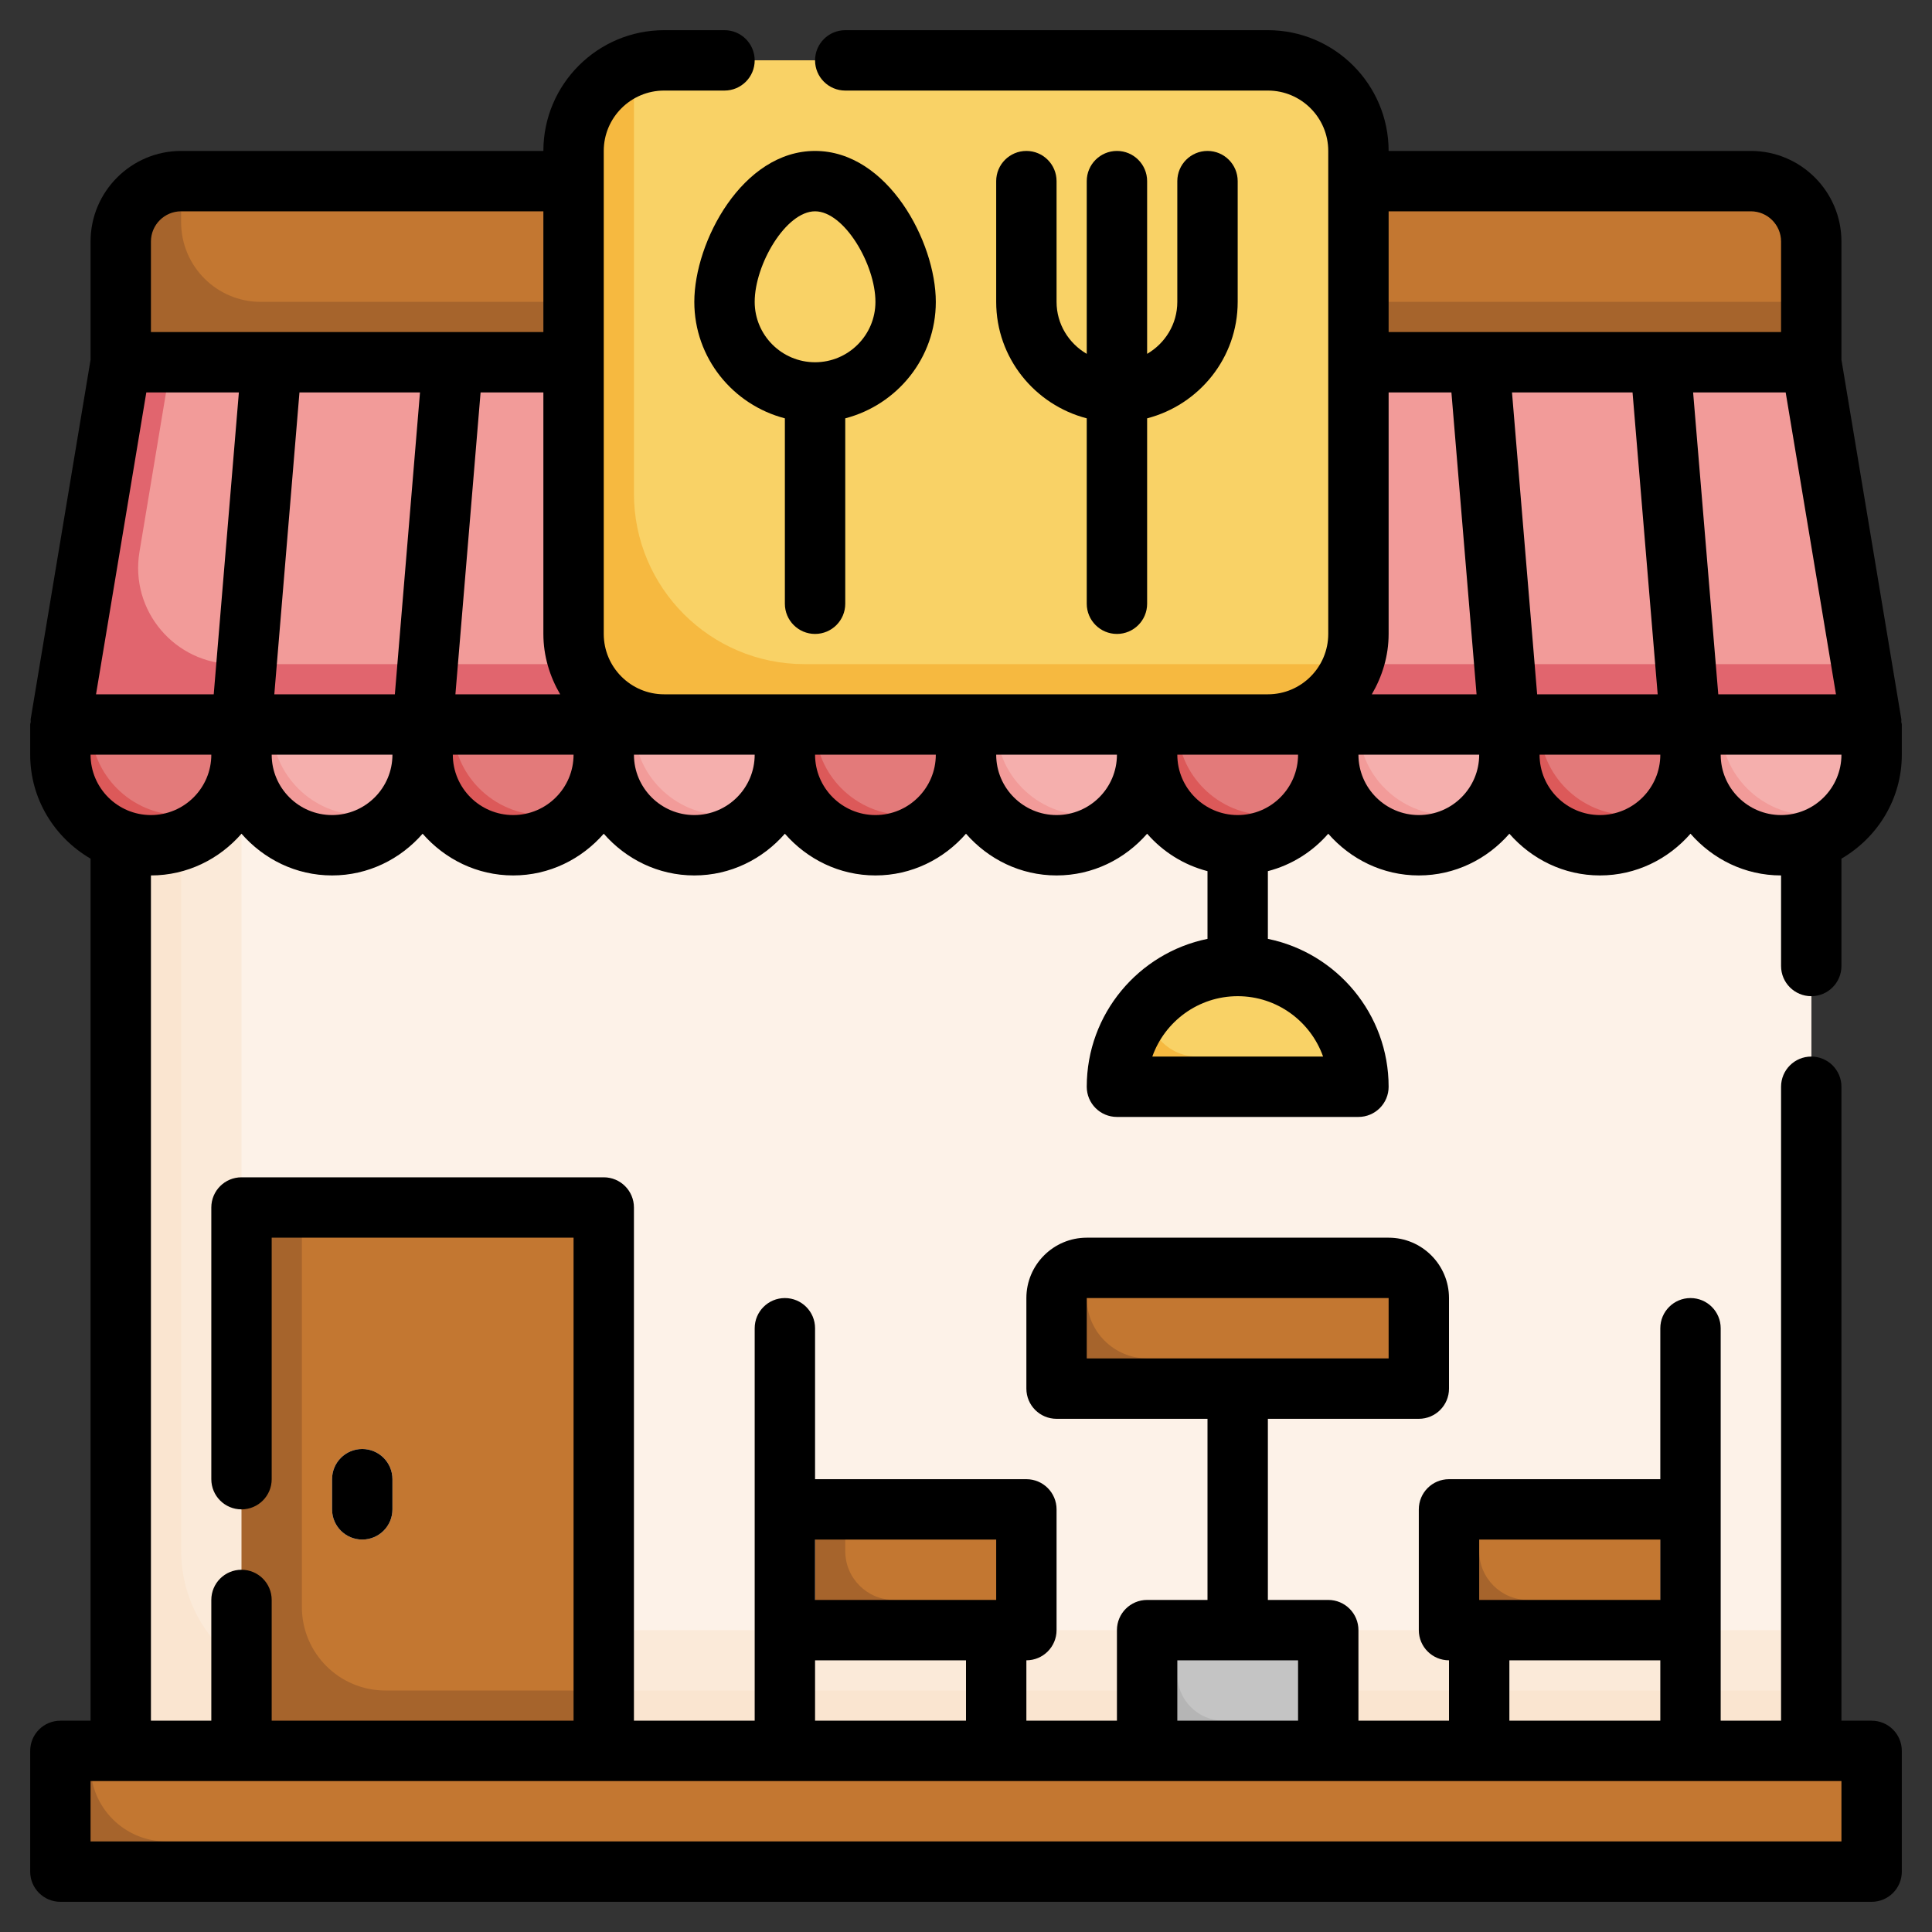 <svg id="Layer_3" enable-background="new 0 0 64 64" viewBox="0 0 64 64" xmlns="http://www.w3.org/2000/svg"><rect x="0" y="0" width="64" height="64" fill="#333333" stroke="none"/><g><path d="m62 24h-60l2-12h56z" fill="#e1656e"/><path d="m60 12h-54.333l-1.047 6.283c-.325 1.946 1.176 3.717 3.149 3.717h53.898z" fill="#f29b99"/><path d="m4 12v-4c0-1.105.895-2 2-2h52c1.105 0 2 .895 2 2v4z" fill="#a6642c"/><path d="m8.638 10h51.362v-2c0-1.105-.895-2-2-2h-52v1.362c0 1.457 1.181 2.638 2.638 2.638z" fill="#c37731"/><path d="m4 24h56v34h-56z" fill="#fae5d0"/><path d="m6 51.362c0 2.561 2.077 4.638 4.638 4.638h49.362v-32h-54z" fill="#fbead9"/><path d="m8 49.362c0 2.561 2.077 4.638 4.638 4.638h47.362v-30h-52z" fill="#fdf2e8"/><path d="m2 58h60v4h-60z" fill="#a6642c"/><path d="m3 58.489c0 1.387 1.124 2.511 2.511 2.511h56.489v-3h-59z" fill="#c37731"/><path d="m2 24v1c0 1.657 1.343 3 3 3 1.657 0 3-1.343 3-3v-1z" fill="#dc5959"/><path d="m6 27c.571 0 1.1-.168 1.554-.446.278-.454.446-.983.446-1.554v-1h-5c0 1.657 1.343 3 3 3z" fill="#e37a7a"/><path d="m8 24v1c0 1.657 1.343 3 3 3 1.657 0 3-1.343 3-3v-1z" fill="#f29b99"/><path d="m14 24v1c0 1.657 1.343 3 3 3 1.657 0 3-1.343 3-3v-1z" fill="#dc5959"/><path d="m20 24v1c0 1.657 1.343 3 3 3 1.657 0 3-1.343 3-3v-1z" fill="#f29b99"/><path d="m26 24v1c0 1.657 1.343 3 3 3 1.657 0 3-1.343 3-3v-1z" fill="#dc5959"/><path d="m32 24v1c0 1.657 1.343 3 3 3 1.657 0 3-1.343 3-3v-1z" fill="#f29b99"/><path d="m38 24v1c0 1.657 1.343 3 3 3 1.657 0 3-1.343 3-3v-1z" fill="#dc5959"/><path d="m44 24v1c0 1.657 1.343 3 3 3 1.657 0 3-1.343 3-3v-1z" fill="#f29b99"/><path d="m50 24v1c0 1.657 1.343 3 3 3 1.657 0 3-1.343 3-3v-1z" fill="#dc5959"/><path d="m56 24v1c0 1.657 1.343 3 3 3 1.657 0 3-1.343 3-3v-1z" fill="#f29b99"/><g fill="#f5afad"><path d="m60 27c.571 0 1.1-.168 1.554-.446.278-.454.446-.983.446-1.554v-1h-5c0 1.657 1.343 3 3 3z"/><path d="m48 27c.571 0 1.1-.168 1.554-.446.278-.454.446-.983.446-1.554v-1h-5c0 1.657 1.343 3 3 3z"/><path d="m36 27c.571 0 1.1-.168 1.554-.446.278-.454.446-.983.446-1.554v-1h-5c0 1.657 1.343 3 3 3z"/><path d="m24 27c.571 0 1.1-.168 1.554-.446.278-.454.446-.983.446-1.554v-1h-5c0 1.657 1.343 3 3 3z"/><path d="m12 27c.571 0 1.1-.168 1.554-.446.278-.454.446-.983.446-1.554v-1h-5c0 1.657 1.343 3 3 3z"/></g><g><g><path d="m22 24c-1.657 0-3-1.343-3-3v-16c0-1.657 1.343-3 3-3h20c1.657 0 3 1.343 3 3v16c0 1.657-1.343 3-3 3z" fill="#f6b940"/></g></g><path d="m42 2h-20c-.301 0-.586.058-.86.14-.082.274-.14.559-.14.86v13.351c0 3.12 2.529 5.649 5.649 5.649h17.351c.301 0 .586-.058.86-.14.082-.274.14-.559.14-.86v-16c0-1.657-1.343-3-3-3z" fill="#f9d266"/><path d="m8 40h12v18h-12z" fill="#a6642c"/><path d="m10 53.234c0 1.528 1.238 2.766 2.766 2.766h7.234v-16h-10z" fill="#c37731"/><path d="m47 46h-12v-3c0-.552.448-1 1-1h10c.552 0 1 .448 1 1z" fill="#a6642c"/><path d="m38.011 45h8.989v-2c0-.552-.448-1-1-1h-10v.989c0 1.111.9 2.011 2.011 2.011z" fill="#c37731"/><path d="m38 54h6v4h-6z" fill="#b5b5b5"/><path d="m39 55.468c0 .846.686 1.532 1.532 1.532h3.468v-3h-5z" fill="#c4c4c4"/><path d="m45 36h-8c0-2.209 1.791-4 4-4 2.209 0 4 1.791 4 4z" fill="#f6b940"/><g><path d="m12 51c-.552 0-1-.447-1-1v-1c0-.553.448-1 1-1s1 .447 1 1v1c0 .553-.448 1-1 1z" fill="#fff"/></g><path d="m27 50h7v4h-7z" fill="#a6642c"/><path d="m28 51.383c0 .893.724 1.617 1.617 1.617h4.383v-3h-6z" fill="#c37731"/><path d="m48 50h7v4h-7z" fill="#a6642c"/><path d="m49 51.383c0 .893.724 1.617 1.617 1.617h4.383v-3h-6z" fill="#c37731"/><path d="m41 32c-1.2 0-2.263.539-2.996 1.375.019.9.751 1.625 1.656 1.625h5.199c-.446-1.722-1.997-3-3.859-3z" fill="#f9d266"/><path d="m18 27c.571 0 1.1-.168 1.554-.446.278-.454.446-.983.446-1.554v-1h-5c0 1.657 1.343 3 3 3z" fill="#e37a7a"/><path d="m30 27c.571 0 1.1-.168 1.554-.446.278-.454.446-.983.446-1.554v-1h-5c0 1.657 1.343 3 3 3z" fill="#e37a7a"/><path d="m42 27c.571 0 1.1-.168 1.554-.446.278-.454.446-.983.446-1.554v-1h-5c0 1.657 1.343 3 3 3z" fill="#e37a7a"/><path d="m54 27c.571 0 1.1-.168 1.554-.446.278-.454.446-.983.446-1.554v-1h-5c0 1.657 1.343 3 3 3z" fill="#e37a7a"/><g><path d="m60 33c.552 0 1-.448 1-1v-3.556c1.19-.694 2-1.97 2-3.444v-1c0-.031-.015-.057-.018-.087-.002-.026.008-.051.004-.077l-1.986-11.919v-3.917c0-1.654-1.346-3-3-3h-12c0-2.206-1.794-4-4-4h-14c-.552 0-1 .448-1 1s.448 1 1 1h14c1.103 0 2 .897 2 2v16c0 1.103-.897 2-2 2h-20c-1.103 0-2-.897-2-2v-16c0-1.103.897-2 2-2h2c.552 0 1-.448 1-1s-.448-1-1-1h-2c-2.206 0-4 1.794-4 4h-12c-1.654 0-3 1.346-3 3v3.917l-1.986 11.918c-.004.026.006.051.004.077-.003.031-.018.057-.018.088v1c0 1.474.81 2.75 2 3.444v28.556h-1c-.552 0-1 .447-1 1v4c0 .553.448 1 1 1h60c.552 0 1-.447 1-1v-4c0-.553-.448-1-1-1h-1v-21c0-.553-.448-1-1-1s-1 .447-1 1v21h-2v-13c0-.553-.448-1-1-1s-1 .447-1 1v5h-7c-.552 0-1 .447-1 1v4c0 .553.448 1 1 1v2h-3v-3c0-.553-.448-1-1-1h-2v-6h5c.552 0 1-.447 1-1v-3c0-1.103-.897-2-2-2h-10c-1.103 0-2 .897-2 2v3c0 .553.448 1 1 1h5v6h-2c-.552 0-1 .447-1 1v3h-3v-2c.552 0 1-.447 1-1v-4c0-.553-.448-1-1-1h-7v-5c0-.553-.448-1-1-1s-1 .447-1 1v13h-4v-17c0-.553-.448-1-1-1h-12c-.552 0-1 .447-1 1v9c0 .553.448 1 1 1s1-.447 1-1v-8h10v16h-10v-4c0-.553-.448-1-1-1s-1 .447-1 1v4h-2v-28c1.2 0 2.266-.542 3-1.382.734.84 1.8 1.382 3 1.382s2.266-.542 3-1.382c.734.84 1.8 1.382 3 1.382s2.266-.542 3-1.382c.734.84 1.8 1.382 3 1.382s2.266-.542 3-1.382c.734.84 1.8 1.382 3 1.382s2.266-.542 3-1.382c.734.84 1.8 1.382 3 1.382s2.266-.542 3-1.382c.521.597 1.21 1.035 2 1.24v2.243c-2.279.465-4 2.484-4 4.899 0 .553.448 1 1 1h8c.552 0 1-.447 1-1 0-2.414-1.721-4.434-4-4.899v-2.243c.79-.205 1.479-.643 2-1.24.734.84 1.8 1.382 3 1.382s2.266-.542 3-1.382c.734.84 1.8 1.382 3 1.382s2.266-.542 3-1.382c.734.84 1.8 1.382 3 1.382v3c0 .552.448 1 1 1zm-24 10h10v2h-10zm25 18h-58v-2h58zm-12-10h6v2h-6zm1 4h5v2h-5zm-11 0h4v2h-4zm-6-4v2h-6v-2zm-6 4h5v2h-5zm33.819-32h-3.899l-.833-10h3.066zm-14.819-2v-8h2.08l.833 10h-3.47c.345-.591.557-1.268.557-2zm4.92 2-.833-10h3.993l.833 10zm7.08-16c.551 0 1 .449 1 1v3h-13v-4zm-48.08 6h3.993l-.833 10h-3.993zm6 0h2.08v8c0 .732.212 1.409.556 2h-3.47zm-9.92-6h12v4h-13v-3c0-.551.449-1 1-1zm-1.153 6h3.066l-.833 10h-3.899zm.153 14c-1.103 0-2-.897-2-2h4c0 1.103-.897 2-2 2zm6 0c-1.103 0-2-.897-2-2h4c0 1.103-.897 2-2 2zm6 0c-1.103 0-2-.897-2-2h4c0 1.103-.897 2-2 2zm6 0c-1.103 0-2-.897-2-2h4c0 1.103-.897 2-2 2zm6 0c-1.103 0-2-.897-2-2h4c0 1.103-.897 2-2 2zm6 0c-1.103 0-2-.897-2-2h4c0 1.103-.897 2-2 2zm8.829 8h-5.657c.413-1.164 1.525-2 2.829-2s2.415.836 2.828 2zm-2.829-8c-1.103 0-2-.897-2-2h4c0 1.103-.897 2-2 2zm6 0c-1.103 0-2-.897-2-2h4c0 1.103-.897 2-2 2zm6 0c-1.103 0-2-.897-2-2h4c0 1.103-.897 2-2 2zm4-2h4c0 1.103-.897 2-2 2s-2-.897-2-2z"/><path d="m27 21c.552 0 1-.448 1-1v-6.142c1.72-.447 3-2 3-3.858 0-1.991-1.595-5-4-5s-4 3.009-4 5c0 1.858 1.28 3.411 3 3.858v6.142c0 .552.448 1 1 1zm-2-11c0-1.239 1.034-3 2-3s2 1.761 2 3c0 1.103-.897 2-2 2s-2-.897-2-2z"/><path d="m34 5c-.552 0-1 .448-1 1v4c0 1.858 1.28 3.411 3 3.858v6.142c0 .552.448 1 1 1s1-.448 1-1v-6.142c1.72-.447 3-2 3-3.858v-4c0-.552-.448-1-1-1s-1 .448-1 1v4c0 .737-.405 1.375-1 1.722v-5.722c0-.552-.448-1-1-1s-1 .448-1 1v5.722c-.595-.347-1-.985-1-1.722v-4c0-.552-.448-1-1-1z"/><path d="m13 50v-1c0-.553-.448-1-1-1s-1 .447-1 1v1c0 .553.448 1 1 1s1-.447 1-1z"/></g></g></svg>